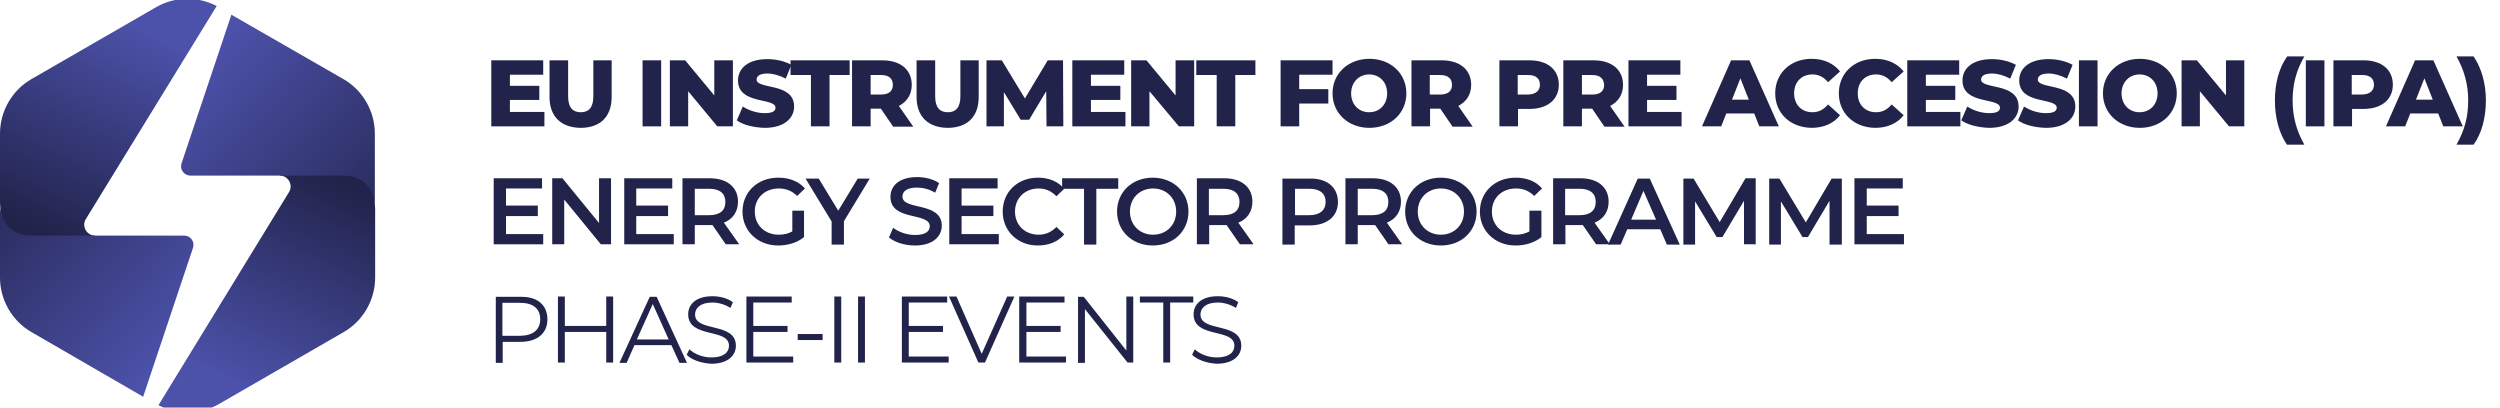 <?xml version="1.0" encoding="UTF-8"?> <!-- Generator: Adobe Illustrator 25.2.1, SVG Export Plug-In . SVG Version: 6.00 Build 0) --> <svg xmlns="http://www.w3.org/2000/svg" xmlns:xlink="http://www.w3.org/1999/xlink" version="1.1" id="Layer_1" x="0px" y="0px" viewBox="0 0 833 135.8" style="enable-background:new 0 0 833 135.8;" xml:space="preserve"> <style type="text/css"> .st0{fill:url(#SVGID_1_);} .st1{fill:url(#SVGID_2_);} .st2{fill:url(#SVGID_3_);} .st3{fill:url(#SVGID_4_);} .st4{fill:#21234A;} </style> <g> <g> <linearGradient id="SVGID_1_" gradientUnits="userSpaceOnUse" x1="82.514" y1="129.2" x2="115.241" y2="61.245"> <stop offset="0" style="stop-color:#4C51A9"></stop> <stop offset="1" style="stop-color:#21234A"></stop> </linearGradient> <path class="st0" d="M93.2,58.5c2.8,0,4.6,3.1,3.1,5.5l-43.5,71c6.3,3.3,14,3.2,20.2-0.4l41.6-24c6.4-3.7,10.4-10.7,10.4-18.1v-23 c0,0-0.9-17.6-7.6-26.1C110.7,34.8,93.2,58.5,93.2,58.5z"></path> <linearGradient id="SVGID_2_" gradientUnits="userSpaceOnUse" x1="66.628" y1="22.328" x2="135.927" y2="85.505"> <stop offset="0" style="stop-color:#4C51A9"></stop> <stop offset="1" style="stop-color:#21234A"></stop> </linearGradient> <path class="st1" d="M114.3,58.5c7.3,0,10.6,4.8,10.6,11v-25c0-7.4-4-14.4-10.4-18.1L77.1,4.9L60.5,54.4c-0.7,2,0.8,4.1,2.9,4.1 h36.2C114.3,58.5,107,58.5,114.3,58.5z"></path> <linearGradient id="SVGID_3_" gradientUnits="userSpaceOnUse" x1="2083.022" y1="1105.872" x2="2115.749" y2="1037.917" gradientTransform="matrix(-1 0 0 -1 2125.406 1113.672)"> <stop offset="0" style="stop-color:#4C51A9"></stop> <stop offset="1" style="stop-color:#21234A"></stop> </linearGradient> <path class="st2" d="M31.7,78.5c-2.8,0-4.6-3.1-3.1-5.5L72.2,2c-6.3-3.3-14-3.2-20.2,0.4l-41.6,24C4,30.1,0,37.1,0,44.5v23 c0,0,0.9,17.6,7.6,26.1C14.2,102.2,31.7,78.5,31.7,78.5z"></path> <linearGradient id="SVGID_4_" gradientUnits="userSpaceOnUse" x1="2067.136" y1="999" x2="2136.435" y2="1062.178" gradientTransform="matrix(-1 0 0 -1 2125.406 1113.672)"> <stop offset="0" style="stop-color:#4C51A9"></stop> <stop offset="1" style="stop-color:#21234A"></stop> </linearGradient> <path class="st3" d="M10.6,78.5C3.3,78.5,0,73.7,0,67.5v25c0,7.4,4,14.4,10.4,18.1l37.3,21.6l16.6-49.6c0.7-2-0.8-4.1-2.9-4.1 H25.2C10.6,78.5,17.9,78.5,10.6,78.5z"></path> </g> <g> <g> <path class="st4" d="M181.4,37.3v4.8h-17.7v-22H181v4.8h-11.1v3.7h9.8v4.7h-9.8v4H181.4z"></path> <path class="st4" d="M183.1,32.3V20.1h6.2v12c0,3.8,1.6,5.3,4.2,5.3c2.6,0,4.2-1.5,4.2-5.3v-12h6.1v12.2 c0,6.6-3.8,10.3-10.4,10.3C187,42.5,183.1,38.9,183.1,32.3z"></path> <path class="st4" d="M214.1,20.1h6.2v22h-6.2V20.1z"></path> <path class="st4" d="M244.2,20.1v22H239l-9.7-11.7v11.7h-6.1v-22h5.1l9.7,11.7V20.1H244.2z"></path> <path class="st4" d="M245.5,40.1l2-4.6c2,1.3,4.7,2.2,7.3,2.2c2.6,0,3.6-0.7,3.6-1.8c0-3.5-12.5-0.9-12.5-9.1 c0-3.9,3.2-7.1,9.8-7.1c2.9,0,5.8,0.7,8,1.9l-1.9,4.6c-2.1-1.1-4.2-1.7-6.1-1.7c-2.6,0-3.6,0.9-3.6,2c0,3.4,12.5,0.9,12.5,9 c0,3.8-3.2,7.1-9.8,7.1C251.1,42.5,247.5,41.6,245.5,40.1z"></path> <path class="st4" d="M270.2,25h-6.8v-4.9h19.7V25h-6.7v17.1h-6.2V25z"></path> <path class="st4" d="M293.5,36.2h-3.4v5.9h-6.2v-22H294c6,0,9.8,3.1,9.8,8.2c0,3.2-1.6,5.6-4.3,7l4.8,6.9h-6.7L293.5,36.2z M293.6,25h-3.5v6.5h3.5c2.6,0,3.9-1.2,3.9-3.2C297.5,26.2,296.2,25,293.6,25z"></path> <path class="st4" d="M305.4,32.3V20.1h6.2v12c0,3.8,1.6,5.3,4.2,5.3c2.6,0,4.2-1.5,4.2-5.3v-12h6.1v12.2 c0,6.6-3.8,10.3-10.4,10.3C309.3,42.5,305.4,38.9,305.4,32.3z"></path> <path class="st4" d="M348.7,42.1l-0.1-11.7l-5.7,9.5h-2.8l-5.6-9.2v11.4h-5.8v-22h5.1l7.7,12.7l7.6-12.7h5.1l0.1,22H348.7z"></path> <path class="st4" d="M375,37.3v4.8h-17.7v-22h17.3v4.8h-11.1v3.7h9.8v4.7h-9.8v4H375z"></path> <path class="st4" d="M397.9,20.1v22h-5.1L383,30.4v11.7h-6.1v-22h5.1l9.7,11.7V20.1H397.9z"></path> <path class="st4" d="M405.4,25h-6.8v-4.9h19.7V25h-6.7v17.1h-6.2V25z"></path> <path class="st4" d="M432.9,24.9v4.8h9.7v4.8h-9.7v7.6h-6.2v-22H444v4.8H432.9z"></path> <path class="st4" d="M444,31.1c0-6.6,5.2-11.5,12.3-11.5s12.3,4.9,12.3,11.5s-5.2,11.5-12.3,11.5S444,37.7,444,31.1z M462.2,31.1 c0-3.8-2.6-6.3-6-6.3c-3.3,0-6,2.5-6,6.3s2.6,6.3,6,6.3C459.6,37.4,462.2,34.9,462.2,31.1z"></path> <path class="st4" d="M479.9,36.2h-3.4v5.9h-6.2v-22h10.1c6,0,9.8,3.1,9.8,8.2c0,3.2-1.6,5.6-4.3,7l4.8,6.9h-6.7L479.9,36.2z M479.9,25h-3.5v6.5h3.5c2.6,0,3.9-1.2,3.9-3.2C483.8,26.2,482.5,25,479.9,25z"></path> <path class="st4" d="M519.4,28.2c0,5-3.8,8.1-9.8,8.1h-3.8v5.8h-6.2v-22h10.1C515.6,20.1,519.4,23.2,519.4,28.2z M513.1,28.2 c0-2-1.3-3.2-3.9-3.2h-3.5v6.5h3.5C511.8,31.4,513.1,30.2,513.1,28.2z"></path> <path class="st4" d="M530.5,36.2h-3.4v5.9h-6.2v-22h10.1c6,0,9.8,3.1,9.8,8.2c0,3.2-1.6,5.6-4.3,7l4.8,6.9h-6.7L530.5,36.2z M530.6,25h-3.5v6.5h3.5c2.6,0,3.9-1.2,3.9-3.2C534.4,26.2,533.1,25,530.6,25z"></path> <path class="st4" d="M560.3,37.3v4.8h-17.7v-22h17.3v4.8h-11.1v3.7h9.8v4.7h-9.8v4H560.3z"></path> <path class="st4" d="M584.5,37.8h-9.3l-1.7,4.3h-6.4l9.7-22h6.1l9.8,22h-6.5L584.5,37.8z M582.7,33.2l-2.8-7.1l-2.8,7.1H582.7z"></path> <path class="st4" d="M591.5,31.1c0-6.7,5.1-11.5,12.1-11.5c4.1,0,7.3,1.5,9.5,4.2l-4,3.6c-1.4-1.7-3.1-2.6-5.2-2.6 c-3.6,0-6.1,2.5-6.1,6.3s2.5,6.3,6.1,6.3c2.1,0,3.8-0.9,5.2-2.6l4,3.6c-2.1,2.7-5.4,4.2-9.5,4.2 C596.6,42.5,591.5,37.8,591.5,31.1z"></path> <path class="st4" d="M612.7,31.1c0-6.7,5.1-11.5,12.1-11.5c4.1,0,7.3,1.5,9.5,4.2l-4,3.6c-1.4-1.7-3.1-2.6-5.2-2.6 c-3.6,0-6.1,2.5-6.1,6.3s2.5,6.3,6.1,6.3c2.1,0,3.8-0.9,5.2-2.6l4,3.6c-2.1,2.7-5.4,4.2-9.5,4.2 C617.8,42.5,612.7,37.8,612.7,31.1z"></path> <path class="st4" d="M653.2,37.3v4.8h-17.7v-22h17.3v4.8h-11.1v3.7h9.8v4.7h-9.8v4H653.2z"></path> <path class="st4" d="M653.5,40.1l2-4.6c2,1.3,4.7,2.2,7.3,2.2c2.6,0,3.6-0.7,3.6-1.8c0-3.5-12.5-0.9-12.5-9.1 c0-3.9,3.2-7.1,9.8-7.1c2.9,0,5.8,0.7,8,1.9l-1.9,4.6c-2.1-1.1-4.2-1.7-6.1-1.7c-2.6,0-3.6,0.9-3.6,2c0,3.4,12.5,0.9,12.5,9 c0,3.8-3.2,7.1-9.8,7.1C659.2,42.5,655.6,41.6,653.5,40.1z"></path> <path class="st4" d="M672.4,40.1l2-4.6c2,1.3,4.7,2.2,7.3,2.2c2.6,0,3.6-0.7,3.6-1.8c0-3.5-12.5-0.9-12.5-9.1 c0-3.9,3.2-7.1,9.8-7.1c2.9,0,5.8,0.7,8,1.9l-1.9,4.6c-2.1-1.1-4.2-1.7-6.1-1.7c-2.6,0-3.6,0.9-3.6,2c0,3.4,12.5,0.9,12.5,9 c0,3.8-3.2,7.1-9.8,7.1C678,42.5,674.4,41.6,672.4,40.1z"></path> <path class="st4" d="M692.7,20.1h6.2v22h-6.2V20.1z"></path> <path class="st4" d="M700.7,31.1c0-6.6,5.2-11.5,12.3-11.5s12.3,4.9,12.3,11.5s-5.2,11.5-12.3,11.5S700.7,37.7,700.7,31.1z M718.9,31.1c0-3.8-2.6-6.3-6-6.3c-3.3,0-6,2.5-6,6.3s2.6,6.3,6,6.3C716.3,37.4,718.9,34.9,718.9,31.1z"></path> <path class="st4" d="M747.8,20.1v22h-5.1L733,30.4v11.7h-6.1v-22h5.1l9.7,11.7V20.1H747.8z"></path> <path class="st4" d="M758,33.5c0-5.8,1.4-11,4.1-14.7h5.7c-2.8,4.9-3.9,9.5-3.9,14.7s1.2,9.9,3.9,14.7H762 C759.4,44.4,758,39.2,758,33.5z"></path> <path class="st4" d="M768.3,20.1h6.2v22h-6.2V20.1z"></path> <path class="st4" d="M797.3,28.2c0,5-3.8,8.1-9.8,8.1h-3.8v5.8h-6.2v-22h10.1C793.5,20.1,797.3,23.2,797.3,28.2z M791,28.2 c0-2-1.3-3.2-3.9-3.2h-3.5v6.5h3.5C789.7,31.4,791,30.2,791,28.2z"></path> <path class="st4" d="M812.4,37.8h-9.3l-1.7,4.3H795l9.7-22h6.1l9.8,22h-6.5L812.4,37.8z M810.6,33.2l-2.8-7.1l-2.8,7.1H810.6z"></path> <path class="st4" d="M818.5,48.2c2.8-4.9,3.9-9.5,3.9-14.7s-1.2-9.9-3.9-14.7h5.7c2.6,3.8,4.1,9,4.1,14.7s-1.4,11-4.1,14.7H818.5 z"></path> <path class="st4" d="M181,78v3.4h-16.5v-22h16.1v3.4h-12v5.7h10.6V72h-10.6V78H181z"></path> <path class="st4" d="M203.6,59.4v22h-3.4l-12.2-14.9v14.9H184v-22h3.4l12.2,14.9V59.4H203.6z"></path> <path class="st4" d="M224.5,78v3.4h-16.5v-22H224v3.4h-12v5.7h10.6V72H212V78H224.5z"></path> <path class="st4" d="M241.9,81.5l-4.5-6.5c-0.3,0-0.6,0-0.9,0h-5v6.4h-4.1v-22h9.1c5.8,0,9.4,3,9.4,7.8c0,3.3-1.7,5.8-4.7,7 l5.1,7.2H241.9z M236.3,62.9h-4.8v8.8h4.8c3.6,0,5.4-1.6,5.4-4.4S239.9,62.9,236.3,62.9z"></path> <path class="st4" d="M264,70.2h3.9V79c-2.3,1.9-5.5,2.8-8.6,2.8c-6.8,0-11.9-4.8-11.9-11.3s5-11.3,11.9-11.3 c3.7,0,6.8,1.2,8.9,3.6l-2.6,2.5c-1.7-1.7-3.7-2.5-6.1-2.5c-4.7,0-8,3.2-8,7.7c0,4.5,3.3,7.7,8,7.7c1.6,0,3.1-0.3,4.5-1.1V70.2z"></path> <path class="st4" d="M281.2,73.7v7.8h-4.1v-7.7l-8.7-14.3h4.4l6.5,10.7l6.5-10.7h4L281.2,73.7z"></path> <path class="st4" d="M296.2,79.1l1.4-3.2c1.8,1.4,4.6,2.4,7.3,2.4c3.4,0,4.9-1.2,4.9-2.9c0-4.8-13.1-1.6-13.1-9.8 c0-3.6,2.8-6.6,8.9-6.6c2.6,0,5.4,0.7,7.3,2l-1.3,3.2c-2-1.2-4.2-1.7-6.1-1.7c-3.4,0-4.8,1.3-4.8,3c0,4.7,13.1,1.6,13.1,9.7 c0,3.5-2.9,6.6-8.9,6.6C301.4,81.8,298,80.7,296.2,79.1z"></path> <path class="st4" d="M332.8,78v3.4h-16.5v-22h16.1v3.4h-12v5.7H331V72h-10.6V78H332.8z"></path> <path class="st4" d="M334.1,70.5c0-6.6,5-11.3,11.8-11.3c3.6,0,6.7,1.3,8.7,3.7l-2.6,2.5c-1.6-1.7-3.6-2.6-5.9-2.6 c-4.6,0-7.9,3.2-7.9,7.7s3.3,7.7,7.9,7.7c2.3,0,4.3-0.9,5.9-2.6l2.6,2.5c-2,2.4-5.1,3.7-8.8,3.7C339.1,81.8,334.1,77,334.1,70.5z "></path> <path class="st4" d="M361.2,62.9h-7.3v-3.5h18.7v3.5h-7.3v18.6h-4.1V62.9z"></path> <path class="st4" d="M372.2,70.5c0-6.5,5-11.3,11.9-11.3c6.8,0,11.9,4.8,11.9,11.3s-5,11.3-11.9,11.3 C377.3,81.8,372.2,77,372.2,70.5z M391.9,70.5c0-4.5-3.3-7.7-7.7-7.7c-4.4,0-7.7,3.2-7.7,7.7s3.3,7.7,7.7,7.7 C388.6,78.2,391.9,75,391.9,70.5z"></path> <path class="st4" d="M413.2,81.5l-4.5-6.5c-0.3,0-0.6,0-0.8,0h-5v6.4h-4.1v-22h9.1c5.8,0,9.4,3,9.4,7.8c0,3.3-1.7,5.8-4.7,7 l5.1,7.2H413.2z M407.6,62.9h-4.8v8.8h4.8c3.6,0,5.4-1.6,5.4-4.4S411.2,62.9,407.6,62.9z"></path> <path class="st4" d="M445.8,67.3c0,4.8-3.6,7.8-9.4,7.8h-5v6.4h-4.1v-22h9.1C442.2,59.4,445.8,62.4,445.8,67.3z M441.7,67.3 c0-2.8-1.9-4.4-5.4-4.4h-4.8v8.8h4.8C439.8,71.7,441.7,70,441.7,67.3z"></path> <path class="st4" d="M462.7,81.5l-4.5-6.5c-0.3,0-0.6,0-0.8,0h-5v6.4h-4.1v-22h9.1c5.8,0,9.4,3,9.4,7.8c0,3.3-1.7,5.8-4.7,7 l5.1,7.2H462.7z M457.2,62.9h-4.8v8.8h4.8c3.6,0,5.4-1.6,5.4-4.4S460.8,62.9,457.2,62.9z"></path> <path class="st4" d="M468.2,70.5c0-6.5,5-11.3,11.9-11.3c6.8,0,11.9,4.8,11.9,11.3s-5,11.3-11.9,11.3 C473.2,81.8,468.2,77,468.2,70.5z M487.8,70.5c0-4.5-3.3-7.7-7.7-7.7s-7.7,3.2-7.7,7.7s3.3,7.7,7.7,7.7S487.8,75,487.8,70.5z"></path> <path class="st4" d="M509.7,70.2h3.9V79c-2.3,1.9-5.5,2.8-8.6,2.8c-6.8,0-11.9-4.8-11.9-11.3s5-11.3,11.9-11.3 c3.7,0,6.8,1.2,8.8,3.6l-2.6,2.5c-1.7-1.7-3.7-2.5-6.1-2.5c-4.7,0-8,3.2-8,7.7c0,4.5,3.3,7.7,8,7.7c1.6,0,3.1-0.3,4.5-1.1V70.2z"></path> <path class="st4" d="M531.9,81.5l-4.5-6.5c-0.3,0-0.6,0-0.8,0h-5v6.4h-4.1v-22h9.1c5.8,0,9.4,3,9.4,7.8c0,3.3-1.7,5.8-4.7,7 l5.1,7.2H531.9z M526.3,62.9h-4.8v8.8h4.8c3.6,0,5.4-1.6,5.4-4.4S529.9,62.9,526.3,62.9z"></path> <path class="st4" d="M553.2,76.4h-11l-2.2,5.1h-4.2l9.9-22h4l10,22h-4.3L553.2,76.4z M551.8,73.2l-4.2-9.6l-4.1,9.6H551.8z"></path> <path class="st4" d="M581.1,81.5l0-14.6L573.9,79H572l-7.2-11.9v14.4h-3.9v-22h3.4L573,74l8.6-14.6h3.4l0,22H581.1z"></path> <path class="st4" d="M609.6,81.5l0-14.6L602.4,79h-1.8l-7.2-11.9v14.4h-3.9v-22h3.4l8.8,14.6l8.6-14.6h3.4l0,22H609.6z"></path> <path class="st4" d="M634.4,78v3.4h-16.5v-22H634v3.4h-12v5.7h10.6V72H622V78H634.4z"></path> <path class="st4" d="M182.4,106.4c0,4.7-3.4,7.5-9,7.5h-5.9v7h-2.3v-22h8.3C179,98.8,182.4,101.6,182.4,106.4z M180,106.4 c0-3.5-2.3-5.5-6.7-5.5h-5.9v11h5.9C177.7,111.8,180,109.8,180,106.4z"></path> <path class="st4" d="M204.3,98.8v22H202v-10.2h-13.8v10.2h-2.3v-22h2.3v9.8H202v-9.8H204.3z"></path> <path class="st4" d="M223.7,115h-12.3l-2.6,5.9h-2.4l10.1-22h2.3l10.1,22h-2.5L223.7,115z M222.8,113.1l-5.3-11.8l-5.3,11.8 H222.8z"></path> <path class="st4" d="M228.8,118.2l0.9-1.8c1.6,1.5,4.4,2.7,7.3,2.7c4.1,0,5.9-1.7,5.9-3.9c0-6-13.6-2.3-13.6-10.5 c0-3.2,2.5-6,8.1-6c2.5,0,5.1,0.7,6.8,2l-0.8,1.9c-1.9-1.2-4.1-1.8-6-1.8c-4,0-5.8,1.8-5.8,4c0,6,13.6,2.4,13.6,10.4 c0,3.2-2.6,6-8.2,6C233.6,121,230.4,119.9,228.8,118.2z"></path> <path class="st4" d="M264.3,118.8v2h-15.6v-22h15.1v2H251v7.8h11.4v2H251v8.2H264.3z"></path> <path class="st4" d="M265.8,111.3h8.3v2h-8.3V111.3z"></path> <path class="st4" d="M278,98.8h2.3v22H278V98.8z"></path> <path class="st4" d="M285.9,98.8h2.3v22h-2.3V98.8z"></path> <path class="st4" d="M316.1,118.8v2h-15.6v-22h15.1v2h-12.8v7.8h11.4v2h-11.4v8.2H316.1z"></path> <path class="st4" d="M338,98.8l-9.8,22H326l-9.8-22h2.5l8.4,19.1l8.5-19.1H338z"></path> <path class="st4" d="M355.2,118.8v2h-15.6v-22h15.1v2H342v7.8h11.4v2H342v8.2H355.2z"></path> <path class="st4" d="M377.6,98.8v22h-1.9L361.5,103v17.9h-2.3v-22h1.9l14.2,17.9V98.8H377.6z"></path> <path class="st4" d="M387.5,100.8h-7.7v-2h17.8v2h-7.7v20h-2.3V100.8z"></path> <path class="st4" d="M397.2,118.2l0.9-1.8c1.6,1.5,4.4,2.7,7.3,2.7c4.1,0,5.9-1.7,5.9-3.9c0-6-13.6-2.3-13.6-10.5 c0-3.2,2.5-6,8.1-6c2.5,0,5.1,0.7,6.8,2l-0.8,1.9c-1.9-1.2-4.1-1.8-6-1.8c-4,0-5.8,1.8-5.8,4c0,6,13.6,2.4,13.6,10.4 c0,3.2-2.6,6-8.2,6C402.1,121,398.9,119.9,397.2,118.2z"></path> </g> </g> </g> </svg> 